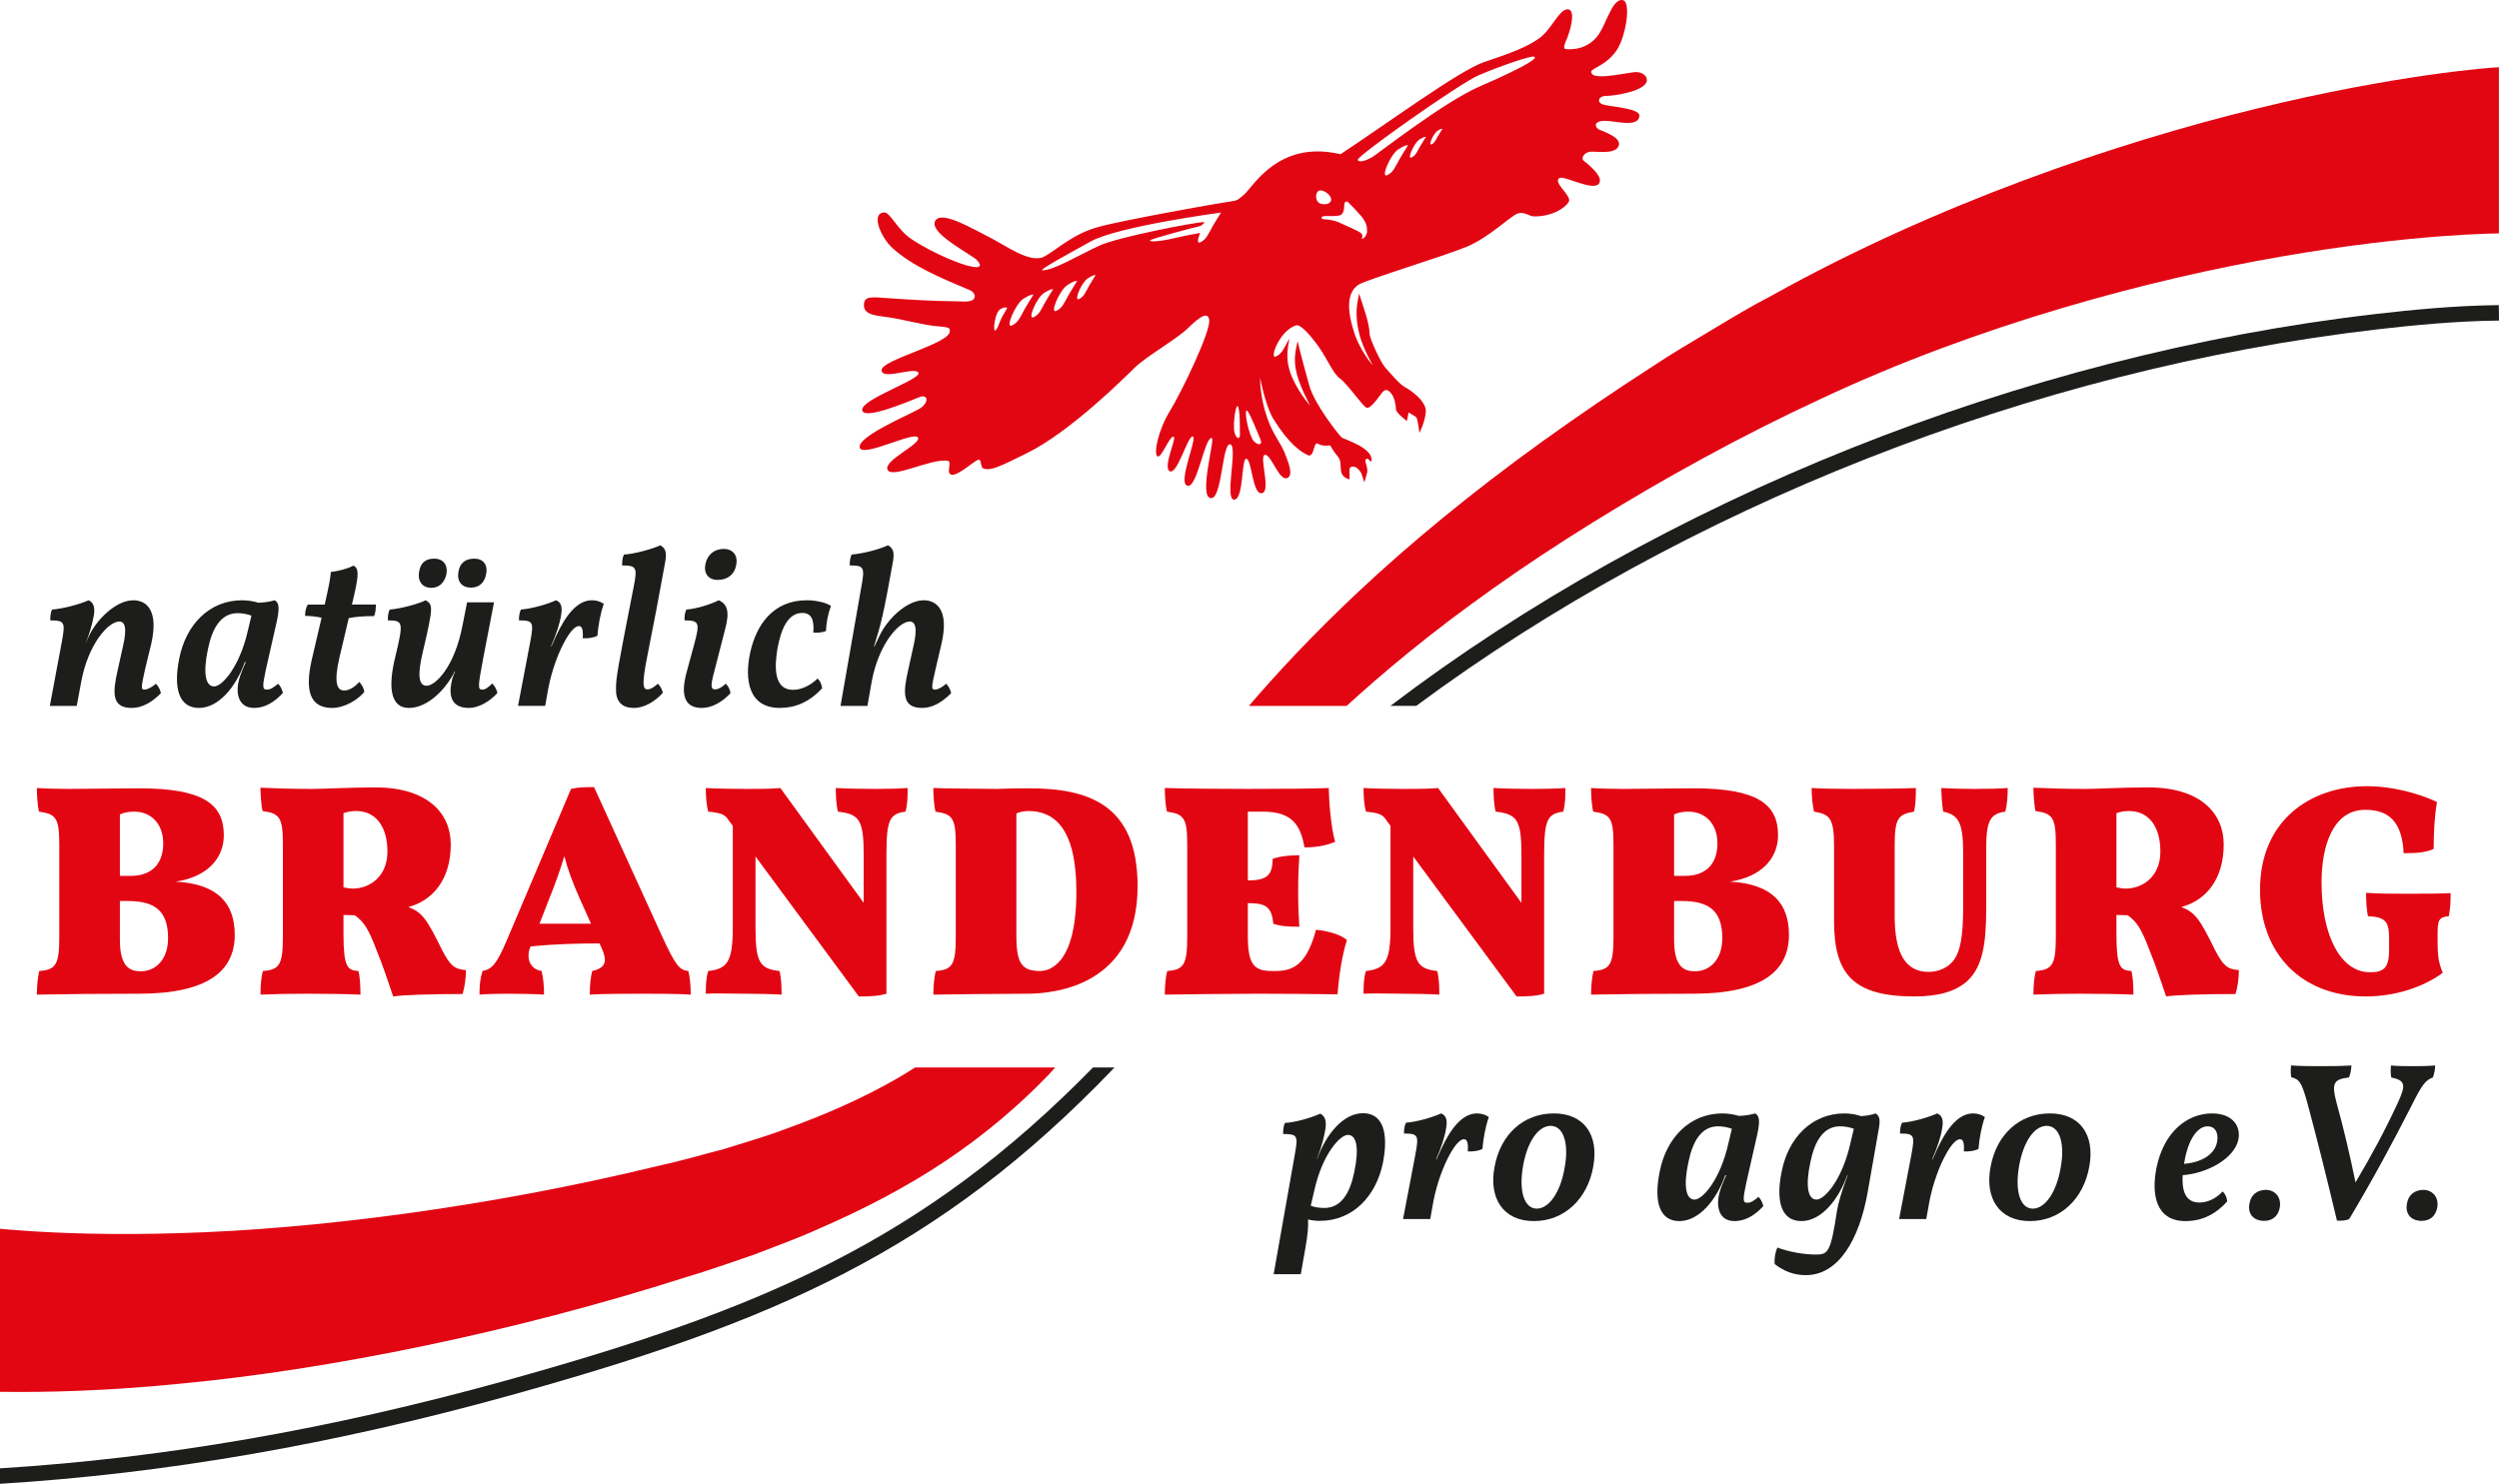 <?xml version="1.0" encoding="UTF-8"?>
<svg xmlns="http://www.w3.org/2000/svg" id="a" viewBox="0 0 1000 593.918">
  <path d="M566.711,282.546c106.608-79.073,246.265-134.723,384.689-150.718,13.337-1.541,30.913-3.329,48.6-3.518l-.068-6.185c-17.972.189-35.755,2.001-49.237,3.556-142.334,16.449-286.021,74.521-394.31,156.865h10.327Z" style="fill:#1d1d1b; stroke-width:0px;"></path>
  <path d="M902.869,43.506c-55.549,13.521-127.735,37.954-193.567,74.627-8.345,4.286-16.396,9.167-24.408,13.99-7.993,4.823-16.097,9.476-23.587,14.541-15.271,9.8-30.038,19.919-44.101,30.023-28.12,20.248-53.166,40.96-73.424,59.98-18.934,17.716-33.667,33.803-44.018,45.879h39.114c7.311-6.678,15.56-13.879,24.819-21.403,20.398-16.628,45.483-34.585,73.646-52.011,28.163-17.455,59.25-34.649,91.101-49.397,63.807-30.029,132.645-48.097,184.646-57.081,26.042-4.528,47.938-6.881,63.213-8.051,7.645-.575,13.618-.875,17.667-1.034,3.91-.092,5.997-.145,5.997-.145V26.931c-2.339-.048-41.433,2.914-97.098,16.575Z" style="fill:#e20613; stroke-width:0px;"></path>
  <path d="M93.937,374.232c0,14.067-10.308,23.524-38.319,23.524-14.309,0-28.376.121-40.865.363,0-3.513.362-7.152.969-9.457,6.548-.483,8.005-2.426,8.005-13.584v-36.862c0-10.912-1.336-12.371-8.126-13.337-.607-2.426-.848-6.794-.848-9.462,3.03.246,8.974.367,13.096.367,6.427,0,20.736-.246,27.769-.246,26.071,0,33.952,6.548,33.952,18.798,0,9.337-6.789,16.735-19.279,18.552,17.218.971,23.645,8.973,23.645,21.344ZM53.678,324.878c-2.305,0-4.001.363-5.7,1.092v24.616h4.366c7.882,0,12.975-4.368,12.975-12.98,0-7.882-4.851-12.729-11.641-12.729ZM67.26,375.566c0-11.279-5.579-14.918-16.249-14.918h-3.032v15.522c0,10.796,3.88,12.613,8.367,12.613,5.942,0,10.914-4.731,10.914-13.217Z" style="fill:#e20613; stroke-width:0px;"></path>
  <path d="M186.442,388.299c0,3.513-.485,6.669-1.334,9.578-12.734,0-23.647.362-27.769.971-1.94-5.703-4.124-12.371-6.671-18.552-3.03-8.007-4.97-11.4-8.73-13.946l-4.487-.121v7.64c0,13.217,1.576,14.55,5.942,14.792.606,1.696.851,5.944.851,9.457-4.61-.241-15.401-.363-21.222-.363-6.548,0-13.219.121-18.795.363,0-4.122.362-7.152.969-9.457,6.548-.483,8.005-2.426,8.005-13.584v-37.103c0-10.917-1.336-12.371-8.126-13.342-.606-2.421-.848-7.635-.848-9.336,4.849.241,12.489.488,20.856.488,4.607,0,14.673-.609,25.102-.609,20.978,0,30.193,10.428,30.193,22.799,0,14.067-7.154,22.432-16.976,25.1,5.7,2.063,7.64,5.335,13.461,17.097,3.274,6.307,4.849,7.761,9.58,8.128ZM155.033,340.883c0-10.428-4.973-16.252-12.489-16.252-1.82,0-3.395.246-5.093.851v29.71c1.82.362,2.668.483,3.639.483,6.91,0,13.944-4.846,13.944-14.792Z" style="fill:#e20613; stroke-width:0px;"></path>
  <path d="M276.397,398.118c-4.852-.363-15.159-.363-19.039-.363-3.88,0-16.735,0-21.342.363,0-4.485.365-7.031.971-9.457,5.335-1.213,6.183-3.76,3.757-9.215l-.848-1.822c-8.853,0-18.189.246-27.525,1.213l-.244.488c-1.454,3.513-.606,8.486,4.608,9.337.606,2.546.971,5.576.971,9.457-2.788-.241-10.187-.363-14.188-.363s-9.215.121-11.642.363c0-3.639.242-6.427,1.213-9.457,3.88-.73,5.7-2.909,9.701-12.25l25.706-60.628c3.153-.729,5.459-.729,9.218-.729l26.919,59.057c5.7,12.487,7.278,14.188,10.793,14.551.607,2.063.971,5.576.971,9.457ZM231.893,359.435c-2.668-5.939-4.731-11.52-6.065-16.734-1.576,5.214-3.516,10.795-5.942,16.734l-4.001,10.307h20.615l-4.607-10.307Z" style="fill:#e20613; stroke-width:0px;"></path>
  <path d="M363.199,315.416c0,3.276,0,6.306-.851,9.462-6.304.846-7.637,3.151-7.637,17.339v55.539c-3.274.971-6.55,1.093-11.035,1.093l-41.351-56.022v28.497c0,13.82,1.696,16.488,9.578,17.339.73,2.667.851,6.185.851,9.457-3.397-.241-10.551-.363-14.674-.363-4.122,0-12.733-.241-15.642,0,0-3.88.121-6.427.969-9.094,7.519-.851,9.825-3.518,9.825-17.339v-40.747l-1.699-2.305c-1.334-2.18-2.912-2.909-8.126-3.393-.727-2.668-.969-5.823-.969-9.462,3.153.246,12.127.367,16.128.367s10.428,0,13.702-.367l33.346,45.961v-19.161c0-13.825-1.576-16.372-10.305-17.339-.73-2.793-.851-6.668-.851-9.462,3.395.246,11.762.367,15.887.367,4.122,0,9.942-.121,12.854-.367Z" style="fill:#e20613; stroke-width:0px;"></path>
  <path d="M455.218,354.709c0,39.288-32.256,43.047-44.26,43.047-8.49,0-31.894.242-37.471.363,0-3.513.363-7.152.969-9.457,6.548-.483,8.005-2.426,8.005-13.584v-36.862c0-10.912-1.336-12.371-8.126-13.337-.607-2.426-.848-6.794-.848-9.462,5.698.246,16.491.246,25.344.367,3.395-.121,7.517-.246,12.731-.246,23.647,0,43.656,6.185,43.656,39.171ZM430.722,356.888c0-25.83-9.215-32.257-19.16-32.257-1.817,0-3.516.367-4.849.971v48.87c0,11.158,2.182,14.188,9.459,14.188,3.637,0,14.55-2.426,14.55-31.773Z" style="fill:#e20613; stroke-width:0px;"></path>
  <path d="M538.988,376.291c-1.817,5.581-3.156,13.825-3.759,21.707-7.152-.121-21.461-.242-31.647-.242-8.491,0-31.894.242-37.471.363,0-3.513.362-7.152.969-9.457,6.548-.483,8.005-2.426,8.005-13.584v-36.862c0-10.912-1.337-12.371-8.126-13.337-.607-2.426-.848-6.794-.848-9.462,7.517.246,23.766.367,32.86.367,17.585,0,25.95-.121,32.74-.367.121,6.185.971,15.889,2.551,21.586-3.155,1.213-6.673,2.184-12.25,2.184-1.576-8.732-4.726-14.309-16.735-14.309h-5.944v27.525h.125c7.877,0,9.699-2.305,9.82-8.611,2.788-1.092,7.031-1.455,10.675-1.455-.246,3.881-.488,8.123-.488,14.188,0,6.79.241,10.917.488,14.43-4.489,0-7.645-.241-10.433-1.213-.604-6.668-2.909-8.244-10.061-8.244h-.125v12.975c0,11.158,2.184,14.188,9.462,14.188h2.063c8.244,0,12.608-4.852,15.758-16.493,5.335.488,10.307,2.184,12.371,4.122Z" style="fill:#e20613; stroke-width:0px;"></path>
  <path d="M626.401,315.416c0,3.276,0,6.306-.851,9.462-6.306.846-7.64,3.151-7.64,17.339v55.539c-3.271.971-6.548,1.093-11.032,1.093l-41.351-56.022v28.497c0,13.82,1.696,16.488,9.578,17.339.729,2.667.85,6.185.85,9.457-3.397-.241-10.554-.363-14.676-.363s-12.733-.241-15.642,0c0-3.88.121-6.427.971-9.094,7.519-.851,9.824-3.518,9.824-17.339v-40.747l-1.701-2.305c-1.334-2.18-2.909-2.909-8.123-3.393-.73-2.668-.971-5.823-.971-9.462,3.156.246,12.129.367,16.13.367s10.429,0,13.7-.367l33.349,45.961v-19.161c0-13.825-1.576-16.372-10.308-17.339-.729-2.793-.85-6.668-.85-9.462,3.397.246,11.762.367,15.889.367,4.122,0,9.94-.121,12.854-.367Z" style="fill:#e20613; stroke-width:0px;"></path>
  <path d="M715.868,374.232c0,14.067-10.307,23.524-38.316,23.524-14.309,0-28.376.121-40.868.363,0-3.513.362-7.152.971-9.457,6.548-.483,8.003-2.426,8.003-13.584v-36.862c0-10.912-1.334-12.371-8.123-13.337-.609-2.426-.851-6.794-.851-9.462,3.03.246,8.974.367,13.096.367,6.427,0,20.736-.246,27.772-.246,26.071,0,33.952,6.548,33.952,18.798,0,9.337-6.79,16.735-19.281,18.552,17.218.971,23.645,8.973,23.645,21.344ZM675.61,324.878c-2.305,0-4.001.363-5.698,1.092v24.616h4.364c7.881,0,12.975-4.368,12.975-12.98,0-7.882-4.851-12.729-11.641-12.729ZM689.194,375.566c0-11.279-5.581-14.918-16.251-14.918h-3.03v15.522c0,10.796,3.881,12.613,8.365,12.613,5.944,0,10.916-4.731,10.916-13.217Z" style="fill:#e20613; stroke-width:0px;"></path>
  <path d="M794.792,364.166c0,13.946-1.576,22.678-7.273,28.255-4.972,4.605-12.129,6.427-21.466,6.427-24.374,0-32.135-8.853-32.135-30.072v-29.956c0-11.274-1.576-12.849-8.003-13.942-.609-2.546-.971-5.823-.971-9.462,3.276.246,9.945.367,16.493.367,6.548,0,21.34-.121,25.22-.367,0,3.881-.121,6.669-.725,9.462-6.548,1.092-7.761,2.788-7.761,13.942v27.893c0,15.159,4.484,22.311,13.579,22.311,3.639,0,7.882-1.454,10.428-5.214,2.063-3.151,3.398-8.365,3.398-20.857v-21.828c0-12.125-2.063-15.034-8.003-16.247-.488-3.276-.73-6.548-.73-9.462,3.276.246,10.066.367,13.584.367,4.726,0,9.94-.121,12.975-.367,0,3.518-.241,6.794-.971,9.462-6.306.846-7.64,4.001-7.64,15.154v24.133Z" style="fill:#e20613; stroke-width:0px;"></path>
  <path d="M895.905,388.299c0,3.513-.483,6.669-1.334,9.578-12.733,0-23.645.362-27.767.971-1.943-5.703-4.127-12.371-6.673-18.552-3.03-8.007-4.968-11.4-8.727-13.946l-4.489-.121v7.64c0,13.217,1.575,14.55,5.944,14.792.604,1.696.851,5.944.851,9.457-4.61-.241-15.401-.363-21.224-.363-6.548,0-13.217.121-18.793.363,0-4.122.362-7.152.966-9.457,6.548-.483,8.007-2.426,8.007-13.584v-37.103c0-10.917-1.339-12.371-8.128-13.342-.604-2.421-.846-7.635-.846-9.336,4.847.241,12.487.488,20.856.488,4.605,0,14.671-.609,25.1-.609,20.978,0,30.193,10.428,30.193,22.799,0,14.067-7.152,22.432-16.976,25.1,5.703,2.063,7.64,5.335,13.463,17.097,3.271,6.307,4.847,7.761,9.578,8.128ZM864.499,340.883c0-10.428-4.973-16.252-12.492-16.252-1.817,0-3.393.246-5.093.851v29.71c1.822.362,2.667.483,3.639.483,6.91,0,13.947-4.846,13.947-14.792Z" style="fill:#e20613; stroke-width:0px;"></path>
  <path d="M956.03,375.807c0-7.157-1.575-8.732-8.49-9.095-.483-2.546-.725-5.576-.725-9.336,4.731.362,11.279.362,16.614.362,4.847,0,12.125,0,17.218-.241,0,3.151-.121,6.306-.73,9.215-4.122.363-4.485,1.817-4.485,7.157v2.909c0,6.427.483,8.606,2.063,12.612-7.398,5.456-18.556,9.457-30.802,9.457-26.071,0-42.322-17.464-42.322-42.685,0-27.651,20.011-41.472,42.806-41.472,10.428,0,20.977,3.03,28.013,6.306-.971,5.577-1.334,12.125-1.334,18.793-3.518,1.701-8.37,1.701-12.009,1.701-.604-12.733-6.06-17.344-15.396-17.344-12.854,0-17.464,14.309-17.464,29.106,0,20.977,7.519,35.89,19.281,35.89,2.063,0,3.03-.121,4.001-.483,2.305-.851,3.759-2.426,3.759-8.732v-4.122Z" style="fill:#e20613; stroke-width:0px;"></path>
  <path d="M64.387,277.477c-3.984,3.982-7.785,5.886-11.68,5.886-8.055,0-7.693-5.978-5.613-15.121l2.083-9.413c1.813-7.698.725-10.052-1.447-10.052-4.347,0-12.405,8.964-15.21,23.993l-1.81,9.776h-10.774l4.798-25.621c1.447-7.877,1.177-8.602-4.617-8.602,0-1.536.089-3.165.722-4.344,4.076-.271,11.047-2.083,14.577-3.711,1.991.816,2.624,2.716,2.172,5.886-.906,4.799-1.901,7.785-3.349,11.317l1.447-3.078c3.078-6.519,10.774-14.125,17.655-14.125,5.07,0,10.32,3.711,7.152,17.566l-2.445,10.047c-1.72,7.693-1.629,8.147-.181,8.147,1.087,0,2.989-.995,4.528-2.353.996.995,1.721,2.353,1.991,3.803Z" style="fill:#1d1d1b; stroke-width:0px;"></path>
  <path d="M113.196,277.386c-3.26,3.532-7.06,5.978-11.496,5.978-6.971,0-7.333-6.973-5.975-11.588.452-1.812,1.72-4.712,2.624-6.79h-.36c-3.622,10.138-10.593,18.378-18.38,18.378-7.966,0-10.319-7.79-7.874-19.828,2.624-13.308,11.859-23.268,25.168-23.268,2.264,0,4.798.454,6.519.995,2.443-.092,4.706-.454,6.516-.995,1.45.904,2.175,2.261.817,8.51l-4.436,19.557c-1.358,6.427-1.358,7.693.452,7.693,1.358,0,2.445-.633,4.526-2.353.906.904,1.631,2.353,1.901,3.711ZM99.255,252.127l1.358-5.703c-1.629-.633-3.711-.996-5.521-.996-6.611,0-10.141,5.886-11.861,14.304-2.083,9.689-.996,15.029,2.445,15.029,3.168,0,10.23-7.698,13.579-22.635Z" style="fill:#1d1d1b; stroke-width:0px;"></path>
  <path d="M135.841,263.173c-2.353,10.138-.996,13.217,1.902,13.217,1.902,0,4.255-1.358,5.975-3.441.996.909,1.902,2.537,2.08,3.982-2.535,3.17-7.966,6.432-12.854,6.432-8.691,0-11.136-6.519-8.148-19.465l3.892-16.657c-2.264-.454-4.528-.725-6.608-.725,0-1.633.362-3.441,1.085-4.528h6.79l.181-.904c1.268-5.523,2.083-9.597,2.264-12.134,3.078-.363,6.881-1.358,8.962-2.533,2.264.904,2.264,3.528.273,12.129l-.814,3.441h9.594c0,1.721-.181,3.533-.722,4.615-4.436,0-7.514.275-10.141.816l-3.711,15.754Z" style="fill:#1d1d1b; stroke-width:0px;"></path>
  <path d="M169.166,261.091c-2.264,9.413-1.539,13.4,1.539,13.4,3.53,0,11.226-7.515,14.393-24.263l1.812-9.143h10.774l-4.347,22.543c-2.172,11.496-2.172,12.4-.271,12.4,1.085,0,2.172-.724,3.892-2.445.996.909,1.81,2.445,2.083,3.803-3.17,3.532-7.606,5.978-11.41,5.978-6.698,0-8.148-4.436-6.971-10.23.273-1.45.725-2.9,1.45-4.349h-.181c-3.349,6.881-10.682,14.579-18.288,14.579-7.874,0-8.237-9.327-5.432-20.553,3.352-14.033,3.078-14.395-2.986-14.487-.092-1.358.09-3.078.722-4.344,3.984-.271,11.047-2.083,14.396-3.711,2.986,1.812,3.078,2.624-1.177,20.823ZM173.691,223.61c3.803,0,5.705,2.624,4.89,6.519-.906,3.258-2.897,5.161-5.975,5.161-3.714,0-5.705-2.808-4.798-6.881.543-3.078,2.535-4.798,5.883-4.798ZM188.45,235.199c-3.711,0-5.705-2.537-4.98-6.427.544-3.349,2.716-5.161,6.338-5.161,3.53,0,5.521,2.445,4.706,6.248-.633,3.436-2.805,5.34-6.064,5.34Z" style="fill:#1d1d1b; stroke-width:0px;"></path>
  <path d="M224.492,246.332c-.452,3.078-1.899,7.606-3.982,12.313h.181l1.81-4.074c3.892-8.326,8.51-14.304,14.396-14.304,1.629,0,3.349.454,4.707,1.449-1.358,3.89-2.264,8.781-2.535,12.762-1.539.817-3.711,1.088-5.886.996.273-3.619-.36-4.886-1.539-4.886-1.266,0-3.349,1.721-5.884,6.519-2.083,3.798-4.888,10.772-6.338,18.378l-1.266,7.06h-10.866l4.89-25.621c1.447-7.877,1.266-8.602-4.528-8.602,0-1.536.181-3.165.815-4.344,4.076-.271,10.503-2.083,14.033-3.711,2.083.816,2.627,2.716,1.991,6.065Z" style="fill:#1d1d1b; stroke-width:0px;"></path>
  <path d="M259.085,275.936c1.087,0,2.355-.633,4.166-2.261.995.904,1.72,2.353,1.991,3.619-3.167,3.624-7.604,6.07-11.496,6.07-5.251,0-7.425-2.9-7.244-7.877,0-4.166.633-7.877,7.063-40.558,1.539-7.785,1.176-8.602-4.618-8.602,0-1.541.09-3.078.725-4.344,4.163-.276,10.953-2.083,14.574-3.711,1.991,1.082,2.627,2.716,1.991,6.427-2.443,13.487-4.888,26.433-7.333,38.567-2.172,11.042-1.539,12.671.181,12.671Z" style="fill:#1d1d1b; stroke-width:0px;"></path>
  <path d="M290.234,251.585l-4.436,17.29c-1.629,5.978-1.266,7.06.363,7.06,1.087,0,2.535-.633,4.255-2.261.906.816,1.721,2.261,1.902,3.803-3.622,3.803-7.606,5.886-11.499,5.886-7.241,0-8.329-5.615-6.157-13.942l3.17-11.68c2.264-8.423,1.991-9.418-3.892-9.418-.092-1.536.09-3.078.722-4.344,4.077-.271,9.689-2.083,12.946-3.711,3.441,1.541,4.436,4.528,2.627,11.317ZM294.581,226.234c-.635,3.625-3.351,5.886-7.425,5.886-3.622,0-5.613-2.537-4.888-6.248.725-3.803,3.53-6.156,7.334-6.156,3.622,0,5.794,2.537,4.98,6.519Z" style="fill:#1d1d1b; stroke-width:0px;"></path>
  <path d="M332.518,242.529c-1.177,3.17-1.899,6.703-1.991,10.052-1.358.541-3.26.816-5.069.633.452-5.523-.996-7.877-4.436-7.877-5.523,0-8.421,6.065-9.868,14.033-1.358,7.877-1.449,16.749,6.157,16.749,3.619,0,7.152-1.904,9.868-4.528,1.085,1.087,1.539,2.266,1.81,3.895-5.069,5.523-10.774,7.877-16.93,7.877-12.492,0-14.212-11.226-11.859-22.181,2.445-11.047,9.143-20.914,22.632-20.914,3.441,0,7.515.816,9.686,2.261Z" style="fill:#1d1d1b; stroke-width:0px;"></path>
  <path d="M380.603,277.477c-3.984,3.982-7.785,5.886-11.588,5.886-8.058,0-7.696-5.978-5.613-15.121l2.083-9.413c1.81-7.698.722-10.052-1.449-10.052-4.345,0-12.403,8.964-15.21,23.993l-1.72,9.776h-10.772l8.329-47.618c1.447-7.877,1.177-8.602-4.617-8.602-.092-1.45.181-3.17.725-4.344,4.707-.454,10.501-1.904,14.574-3.711,1.991,1.082,2.627,2.716,1.991,6.427-3.801,21.456-4.888,25.438-7.604,34.039h.182l2.083-4.344c3.078-6.519,10.774-14.125,17.652-14.125,4.98,0,10.322,3.711,7.063,17.566l-2.353,10.047c-1.812,7.693-1.631,8.147-.181,8.147,1.085,0,2.986-.995,4.436-2.353.995.995,1.718,2.353,1.991,3.803Z" style="fill:#1d1d1b; stroke-width:0px;"></path>
  <path d="M437.36,427.287c-67.839,69.35-132.758,96.929-234.749,125.256-70.457,19.561-137.014,31.121-202.611,35.185v6.19c66.153-4.069,133.251-15.701,204.264-35.417,105.201-29.217,171.415-57.689,241.703-131.215h-8.607Z" style="fill:#1d1d1b; stroke-width:0px;"></path>
  <path d="M366.164,427.287c-2.317,1.455-4.617,2.924-7.034,4.301-13.777,7.973-29.043,14.671-45.067,20.417-7.944,3.02-16.285,5.364-24.544,7.969-8.464,2.17-16.735,4.663-25.453,6.528-68.879,16.817-139.415,25.636-192.248,27.086-26.416.836-48.384.058-63.585-1.068-3.052-.208-5.748-.444-8.234-.681v65.262c17.708.271,43.204-.28,73.653-3.407,56.994-5.446,130.683-20.03,201.115-42.554,8.725-2.532,17.989-5.939,26.888-8.911,8.966-3.48,17.868-6.674,26.619-10.66,17.496-7.621,34.494-16.431,50.015-26.82,15.519-10.36,29.427-22.195,41.1-34.334,1.007-1.039,1.909-2.083,2.885-3.127h-56.112Z" style="fill:#e20613; stroke-width:0px;"></path>
  <path d="M553.383,465.497c-2.716,13.217-11.946,23.176-25.254,23.176-1.537,0-3.257-.184-4.707-.546.179,2.721-.092,6.07-1.087,11.588l-1.812,10.322h-10.863l8.418-47.619c1.45-7.877,1.179-8.51-4.615-8.51,0-1.541.092-3.17.72-4.436,4.079-.184,10.593-2.083,14.13-3.711,1.991,1.087,2.532,2.895,2.078,6.065-.541,3.349-1.629,7.423-2.899,10.593l-.541,1.537h.092c3.619-10.138,10.593-18.378,18.377-18.378,7.964,0,10.322,7.785,7.964,19.919ZM539.355,454.271c-3.078,0-10.23,7.602-13.487,22.543l-1.363,5.794c1.541.633,3.624.904,5.431.904,6.703,0,10.235-5.886,11.955-14.212,2.078-9.781.996-15.029-2.537-15.029Z" style="fill:#1d1d1b; stroke-width:0px;"></path>
  <path d="M578.657,451.734c-.454,3.078-1.899,7.606-3.982,12.313h.184l1.807-4.074c3.895-8.326,8.51-14.304,14.396-14.304,1.629,0,3.349.454,4.706,1.449-1.358,3.89-2.266,8.78-2.537,12.762-1.536.817-3.711,1.088-5.886.996.276-3.619-.358-4.886-1.537-4.886-1.266,0-3.349,1.721-5.886,6.519-2.078,3.798-4.886,10.771-6.335,18.378l-1.266,7.06h-10.868l4.89-25.621c1.45-7.877,1.266-8.602-4.523-8.602,0-1.537.179-3.165.812-4.344,4.079-.271,10.506-2.083,14.034-3.711,2.083.816,2.629,2.716,1.991,6.065Z" style="fill:#1d1d1b; stroke-width:0px;"></path>
  <path d="M637.603,466.671c-2.174,13.038-11.496,22.094-23.809,22.094s-18.107-9.148-15.749-21.64c2.349-13.038,11.588-21.456,23.718-21.456,12.129,0,18.015,8.601,15.84,21.001ZM609.536,466.309c-1.899,10.414.367,17.474,5.431,17.474,4.89,0,9.51-6.606,11.139-16.387,1.812-9.776-.454-16.749-5.61-16.749-4.982,0-9.24,6.34-10.96,15.662Z" style="fill:#1d1d1b; stroke-width:0px;"></path>
  <path d="M705.604,482.787c-3.257,3.533-7.055,5.978-11.491,5.978-6.973,0-7.336-6.973-5.978-11.588.449-1.813,1.72-4.712,2.624-6.79h-.357c-3.625,10.138-10.593,18.378-18.383,18.378-7.964,0-10.322-7.79-7.877-19.828,2.629-13.308,11.859-23.268,25.168-23.268,2.266,0,4.803.454,6.524.995,2.441-.092,4.707-.454,6.514-.995,1.45.904,2.175,2.261.817,8.51l-4.436,19.557c-1.358,6.427-1.358,7.693.449,7.693,1.363,0,2.445-.633,4.528-2.353.904.904,1.629,2.353,1.899,3.711ZM691.668,457.528l1.353-5.703c-1.624-.633-3.711-.996-5.519-.996-6.611,0-10.138,5.886-11.859,14.304-2.087,9.689-.995,15.029,2.445,15.029,3.165,0,10.225-7.698,13.579-22.635Z" style="fill:#1d1d1b; stroke-width:0px;"></path>
  <path d="M751.88,451.464l-4.523,25.8c-3.354,18.832-11.588,33.136-24.718,33.136-4.891,0-8.872-1.629-12.492-4.436-.184-2.261.271-4.798,1.082-6.606,4.803,1.807,10.777,2.803,15.484,2.803,4.798,0,5.886-.996,8.331-17.199.541-3.441,1.899-7.969,3.711-12.859l.633-1.716h-.179c-3.624,10.138-10.592,18.378-18.382,18.378-7.964,0-10.322-7.79-7.877-19.828,2.629-13.308,11.859-23.268,25.167-23.268,2.358,0,4.803.454,6.611,1.087,2.532-.184,4.436-.546,5.794-1.087,1.449.904,1.991,2.174,1.358,5.794ZM740.475,457.528l1.353-5.703c-1.624-.633-3.711-.996-5.518-.996-6.611,0-10.138,5.886-11.859,14.304-2.088,9.689-.996,15.029,2.445,15.029,3.165,0,10.225-7.698,13.579-22.635Z" style="fill:#1d1d1b; stroke-width:0px;"></path>
  <path d="M777.153,451.734c-.454,3.078-1.904,7.606-3.982,12.313h.179l1.812-4.074c3.89-8.326,8.505-14.304,14.391-14.304,1.633,0,3.354.454,4.706,1.449-1.353,3.89-2.261,8.78-2.532,12.762-1.536.817-3.711,1.088-5.886.996.271-3.619-.358-4.886-1.537-4.886-1.266,0-3.354,1.721-5.886,6.519-2.083,3.798-4.89,10.771-6.34,18.378l-1.266,7.06h-10.864l4.89-25.621c1.45-7.877,1.266-8.602-4.528-8.602,0-1.537.179-3.165.816-4.344,4.074-.271,10.501-2.083,14.034-3.711,2.078.816,2.624,2.716,1.991,6.065Z" style="fill:#1d1d1b; stroke-width:0px;"></path>
  <path d="M836.099,466.671c-2.174,13.038-11.501,22.094-23.814,22.094s-18.102-9.148-15.749-21.64c2.353-13.038,11.588-21.456,23.718-21.456,12.134,0,18.02,8.601,15.845,21.001ZM808.032,466.309c-1.904,10.414.363,17.474,5.432,17.474,4.89,0,9.505-6.606,11.134-16.387,1.812-9.776-.449-16.749-5.61-16.749-4.982,0-9.235,6.34-10.955,15.662Z" style="fill:#1d1d1b; stroke-width:0px;"></path>
  <path d="M895.682,456.262c-1.633,7.423-12.313,13.4-22.272,14.125-.363,5.973,1,10.95,6.611,10.95,3.262,0,6.606-1.445,9.413-4.436,1.088,1.087,1.628,2.266,1.813,3.987-4.253,4.706-9.505,7.877-16.749,7.877-12.042,0-13.579-11.139-11.588-21.186,2.899-14.487,12.313-21.91,22.268-21.91,8.152,0,11.685,5.069,10.505,10.593ZM883.37,450.83c-3.711,0-7.693,4.615-9.327,14.574l-.087.454c6.785-.546,12.221-3.624,13.217-8.693.72-3.711-.725-6.335-3.803-6.335Z" style="fill:#1d1d1b; stroke-width:0px;"></path>
  <path d="M912.258,483.42c-.638,3.262-2.807,5.253-6.248,5.253-4.257,0-6.789-2.808-5.794-7.244.541-3.078,2.986-5.161,6.519-5.161,3.441,0,6.335,2.807,5.523,7.152Z" style="fill:#1d1d1b; stroke-width:0px;"></path>
  <path d="M974.451,426.475c0,1.633-.358,3.261-.899,4.798-2.991,1.087-4.349,2.899-8.515,11.225-7.606,14.942-15.57,29.695-24.984,45.449-1.266.633-3.261.725-4.89.633-4.074-17.112-8.418-34.494-12.042-47.802-2.175-7.693-3.073-8.78-6.244-9.592-.27-1.358-.27-2.991-.092-4.711,4.257.275,8.148.275,11.496.275,3.803,0,7.969,0,12.675-.275-.092,1.633-.362,3.441-.995,4.798-6.065.725-7.06,2.174-4.983,10.051,2.813,10.23,5.253,20.461,7.607,31.957,6.611-11.134,12.042-21.277,16.841-31.686,3.436-7.331,3.165-9.143-2.537-10.322-.271-1.537-.271-3.078-.087-4.798,2.716.275,5.61.275,8.872.275,3.165,0,5.248,0,8.775-.275Z" style="fill:#1d1d1b; stroke-width:0px;"></path>
  <path d="M975.282,483.42c-.633,3.262-2.803,5.253-6.243,5.253-4.258,0-6.795-2.808-5.799-7.244.546-3.078,2.991-5.161,6.523-5.161,3.441,0,6.335,2.807,5.519,7.152Z" style="fill:#1d1d1b; stroke-width:0px;"></path>
  <path d="M642.484,38.408c4.291-.034,16.063-2.111,16.512-6.098.227-2.02-1.967-3.465-4.359-3.465s-15.541,3.189-17.537.797c-1.991-2.392,4.393-2.131,9.515-9.07,3.968-5.364,6.171-19.547,2.904-20.48-3.909-1.116-6.456,8.245-9.23,12.816-4.538,7.49-12.158,6.896-13.797,6.736-.991-.096-.589-1.735.522-4.166.942-2.044,4.103-11.97.126-11.738-3.388.198-6.379,8.172-11.158,11.554-4.784,3.388-10.762,5.78-22.118,9.563-9.699,3.233-37.997,24.051-57.472,36.886-.058-.014-.121-.034-.169-.048-24.65-5.751-34.755,13.072-38.432,16.227-1.677,1.44-2.247,2.015-3.46,2.377-2.406.483-3.996.696-4.475.749-1.793.198-40.048,6.973-50.213,9.762-10.158,2.793-15.737,8.37-21.517,11.752-5.777,3.392-15.94-4.577-22.913-7.969-5.226-2.537-17.733-10.158-20.721-6.572-3.499,4.291,10.383,11.757,15.628,15.406,1.329.928,2.194,2.522,1.996,2.846-.577.918-1.44.855-4.596.149-2.315-.517-12.825-4.17-22.71-10.65-5.816-3.818-8.592-10.897-11.04-10.738-5.477.348-1.222,10.1,3.342,14.236,8,7.258,19.134,11.902,30.927,16.846,2.462,1.029,2.854,3.784.106,4.388-1.774.396-3.542.101-5.68.097-8.672-.029-19.344-.716-27.506-1.281-5.386-.372-8.629-.826-9.138,1.73-.901,4.504,3.404,5.132,7.957,5.707,7.894,1,15.261,3.383,21.784,3.885,4.833.372,4.473.874,4.514,1.923.198,4.978-27.502,11.443-27.303,15.628.198,4.185,13.349-1.594,14.744.996,1.399,2.59-22.911,10.559-22.514,14.942.398,4.388,19.327-3.784,22.915-5.18,3.586-1.392,3.982,2.392-.198,4.784-4.185,2.392-24.512,10.96-23.713,15.342.797,4.383,21.717-6.577,23.311-3.981,1.592,2.585-13.948,9.157-12.153,12.95,1.793,3.784,17.389-4.668,24.148-3.619,1.793.599-1.034,5.209,1.553,5.61,2.59.396,8.969-5.581,10.559-5.978,1.597-.396.59,3.136,2.392,3.586,2.767.691,5.78-.599,16.938-6.176,17.336-8.37,40.027-31.058,43.023-34.035,4.731-4.697,16.619-11.4,21.202-15.72,2.68-2.523,8.302-8.23,8.899-3.649.599,4.586-10.957,28.695-15.741,36.466-4.782,7.77-6.575,17.136-4.98,18.131,1.595,1,5.088-8.911,6.577-7.771,1.015.778-4.586,12.352-1.597,13.749,2.989,1.396,7.174-14.348,9.167-13.947,1.991.396-6.178,18.527-2.192,19.726,3.984,1.194,6.775-19.127,9.764-19.127,1.558,0-5.574,24.104-.201,24.104,4.403,0,4.414-22.345,7.602-21.548,3.184.793-2.421,22.147,1.561,22.147,3.987,0,2.793-17.136,4.982-16.339,2.194.798,2.392,14.546,6.181,13.748,3.784-.792-1.397-15.145,1.194-15.342,2.59-.198,5.779,11.158,9.167,9.167,2.194-1.29.126-6.374-1.281-9.935-1.594-4.04-4.663-7.268-7.041-14.169-3.045-8.829-2.788-15.879-2.788-15.879,0,0,2.131,11.308,5.291,16.435,6.099,9.882,11.105,13.415,14.193,14.667,2.406.169,1.749-5.953,3.779-4.668,1.73,1.102,4.779.599,4.779.599,0,0,1.396,2.59,2.991,4.383,1.594,1.793.952,4.059,1.396,6.176.527,2.508,3.344,3.054,3.344,3.054,0,0,.053-1.251,0-3.141-.044-1.629.198-2.088,1.846-1.938,1.02.092,2.653,1.856,3.049,3.049.396,1.194,1.015,3.233,1.015,3.233,0,0,.759-2.383,1.111-3.789.556-2.218-1.295-4.803-.464-5.451.831-.648.923.092,2.126,1.014,1.479-5.451-10.839-8.983-11.83-9.776-1-.803-10.8-13.135-12.95-20.721-.793-2.803-3.629-13.197-4.688-17.822-.522,3.02-2.025,6.944-.208,13.555,1.474,5.369,5.214,12.182,5.214,12.182-.169-.01-5.746-6.529-8.075-13.574-1.721-5.205-.894-9.558-.203-13.178-.111.189-.218.358-.329.556-1.677,2.919-2.533,5.528-5.137,6.64-2.595,1.111,1.348-10.24,8.046-12.472,1.895-.725,6.335,4.46,9.564,9.167,3.228,4.707,5.378,10.163,8.167,12.154,2.793,1.991,8.568,10.361,10.36,11.554,1.793,1.199,6.176-5.978,6.973-6.572.797-.599,1.594-.797,2.986.793,1.401,1.595,1.996,4.784,1.996,6.379,0,1.594,4.383,4.784,4.383,4.784l.701-3.441,2.991,1.846c.792.996,1.29,6.379,1.29,6.379,0,0,2.189-3.992,2.59-8.37.401-4.383-6.374-8.969-8.37-9.964-1.991-.996-6.374-6.181-7.968-7.974-1.595-1.793-6.171-11.356-6.176-13.545-.009-3.909-2.44-10.505-4.19-15.961-.444,3.228-2.237,7.688.363,17.145,1.474,5.364,5.118,11.52,5.118,11.52-.164-.009-5.026-5.76-7.36-12.801-4.161-12.69-1.421-17.339,1.681-19.407,2.866-1.909,34.074-11.385,43.241-15.169,9.167-3.784,17.735-12.55,20.523-13.347,2.788-.797,4.383,1.194,6.572,1.194,6.828,0,11.96-2.991,13.753-5.774,1.527-2.388-6.456-7.718-3.789-9.568,1.745-1.203,13.149,5.185,15.744,2.392,2.59-2.788-4.784-8.37-5.978-9.36-1.199-1.001.198-3.393,2.783-3.591,2.595-.198,9.568,1.199,11.163-2.194,1.59-3.383-5.779-5.775-7.572-6.572-1.793-.797-2.788-3.388,1.793-3.586,4.185-.179,13.705,2.986,14.144-1.996.261-2.88-10.361-3.586-13.947-4.383-3.586-.792-2.387-3.561.401-3.586ZM401.146,126.585c-1.092,1.798-1.996,5.543-2.945,5.688-.955.14-.037-7.215,2.044-8.481,2.081-1.266,2.779-.503,2.779-.503,0,0-.793,1.498-1.877,3.296ZM410.173,123.449c-1.725,3.015-2.605,5.712-5.287,6.857s1.373-8.684,4.767-10.8c3.397-2.112,3.88-1.518,3.88-1.518,0,0-1.631,2.441-3.361,5.461ZM418.346,120.781c-1.568,2.74-2.358,5.18-4.808,6.229-2.45,1.054,1.213-7.853,4.311-9.781,3.097-1.933,3.542-1.396,3.542-1.396,0,0-1.481,2.213-3.045,4.948ZM427.755,117.814c-1.675,2.924-2.527,5.528-5.13,6.645-2.6,1.111,1.339-8.399,4.629-10.448,3.296-2.054,3.765-1.479,3.765-1.479,0,0-1.587,2.363-3.264,5.282ZM435.816,114.398c-1.329,2.339-1.996,4.426-4.083,5.32-2.09.889,1.005-6.721,3.642-8.365,2.643-1.643,3.027-1.184,3.027-1.184,0,0-1.261,1.894-2.586,4.228ZM485.365,90.366c-1.675,2.924-2.527,5.528-5.13,6.645-1.259.536-.981-1.421.012-3.818-.05.014-1.848.474-3.387.657-1.646.314-3.608.711-5.963,1.261-10.163,2.392-10.762,1.199-10.762,1.199-.807-.411,18.23-5.456,19.733-5.726,1.242-.223,2.44-1.711,1.916-1.677-3.796.053-34.646,6.021-41.987,9.462-8.911,4.18-18.177,9.815-22.621,9.834-1.925.01,11.448-7.205,19.306-11.559,11.011-6.103,52.147-11.559,52.147-11.559,0,0-1.583,2.363-3.264,5.282ZM494.525,174.339c-1.677-1.952-.155-12.293.691-11.791,1.083.648.918,9.825.918,9.825.406,3.851-1.107,3.271-1.609,1.966ZM504.364,175.866c1.266,3.078-2.194,2.083-3.301-.256-2.03-4.301-2.958-10.747-2.266-11.313.691-.56,4.301,8.491,5.567,11.569ZM527.724,81.131c-.571-.43-.889-1.044-.967-1.701-.232-.85-.125-1.797.406-2.599,1.382-2.068,6.722,1.638,5.272,3.904-.469.73-1.382,1.015-2.334.996-.831.082-1.754-.126-2.377-.599ZM545.047,95.542c-.638-.077.928-.71-.42-2.208-.676-.759-6.103-3.078-8.8-4.291-2.706-1.218-6.045-1.3-6.045-1.3-1.281,0-1.343-1.281.362-1.276,1.706,0,4.055.15,5.76-.198,1.706-.348,1.996-2.411,2.001-4.045.005-1.638,1-1.918,1.633-1.203.241.271,2.769,2.706,5.04,5.345,2.266,2.634,2.474,4.417,2.469,6.123-.004,1.706-1.363,3.127-2.001,3.054ZM560.149,63.503c-1.672,2.924-2.527,5.533-5.127,6.645-2.605,1.111,1.339-8.399,4.629-10.448,3.296-2.054,3.765-1.479,3.765-1.479,0,0-1.585,2.358-3.267,5.282ZM568.34,58.467c-1.179,2.03-1.808,3.851-3.571,4.601-1.769.754,1.058-5.881,3.306-7.278,2.252-1.401,2.556-.996,2.556-.996,0,0-1.112,1.643-2.291,3.673ZM575.487,54.331c-.889,1.527-1.358,2.899-2.691,3.46-1.329.57.802-4.422,2.493-5.47,1.691-1.058,1.923-.754,1.923-.754,0,0-.836,1.242-1.725,2.764ZM592.241,34.542c-14.748,6.398-41.409,27.448-43.264,28.429-1.846.981-4.828,2.368-5.678,1.073-.855-1.291,41.046-30.792,48.281-33.871,9.418-4.001,20.634-7.799,22.229-7.514,1.59.285-.754,2.846-21.567,11.883Z" style="fill:#e20613; stroke-width:0px;"></path>
</svg>
